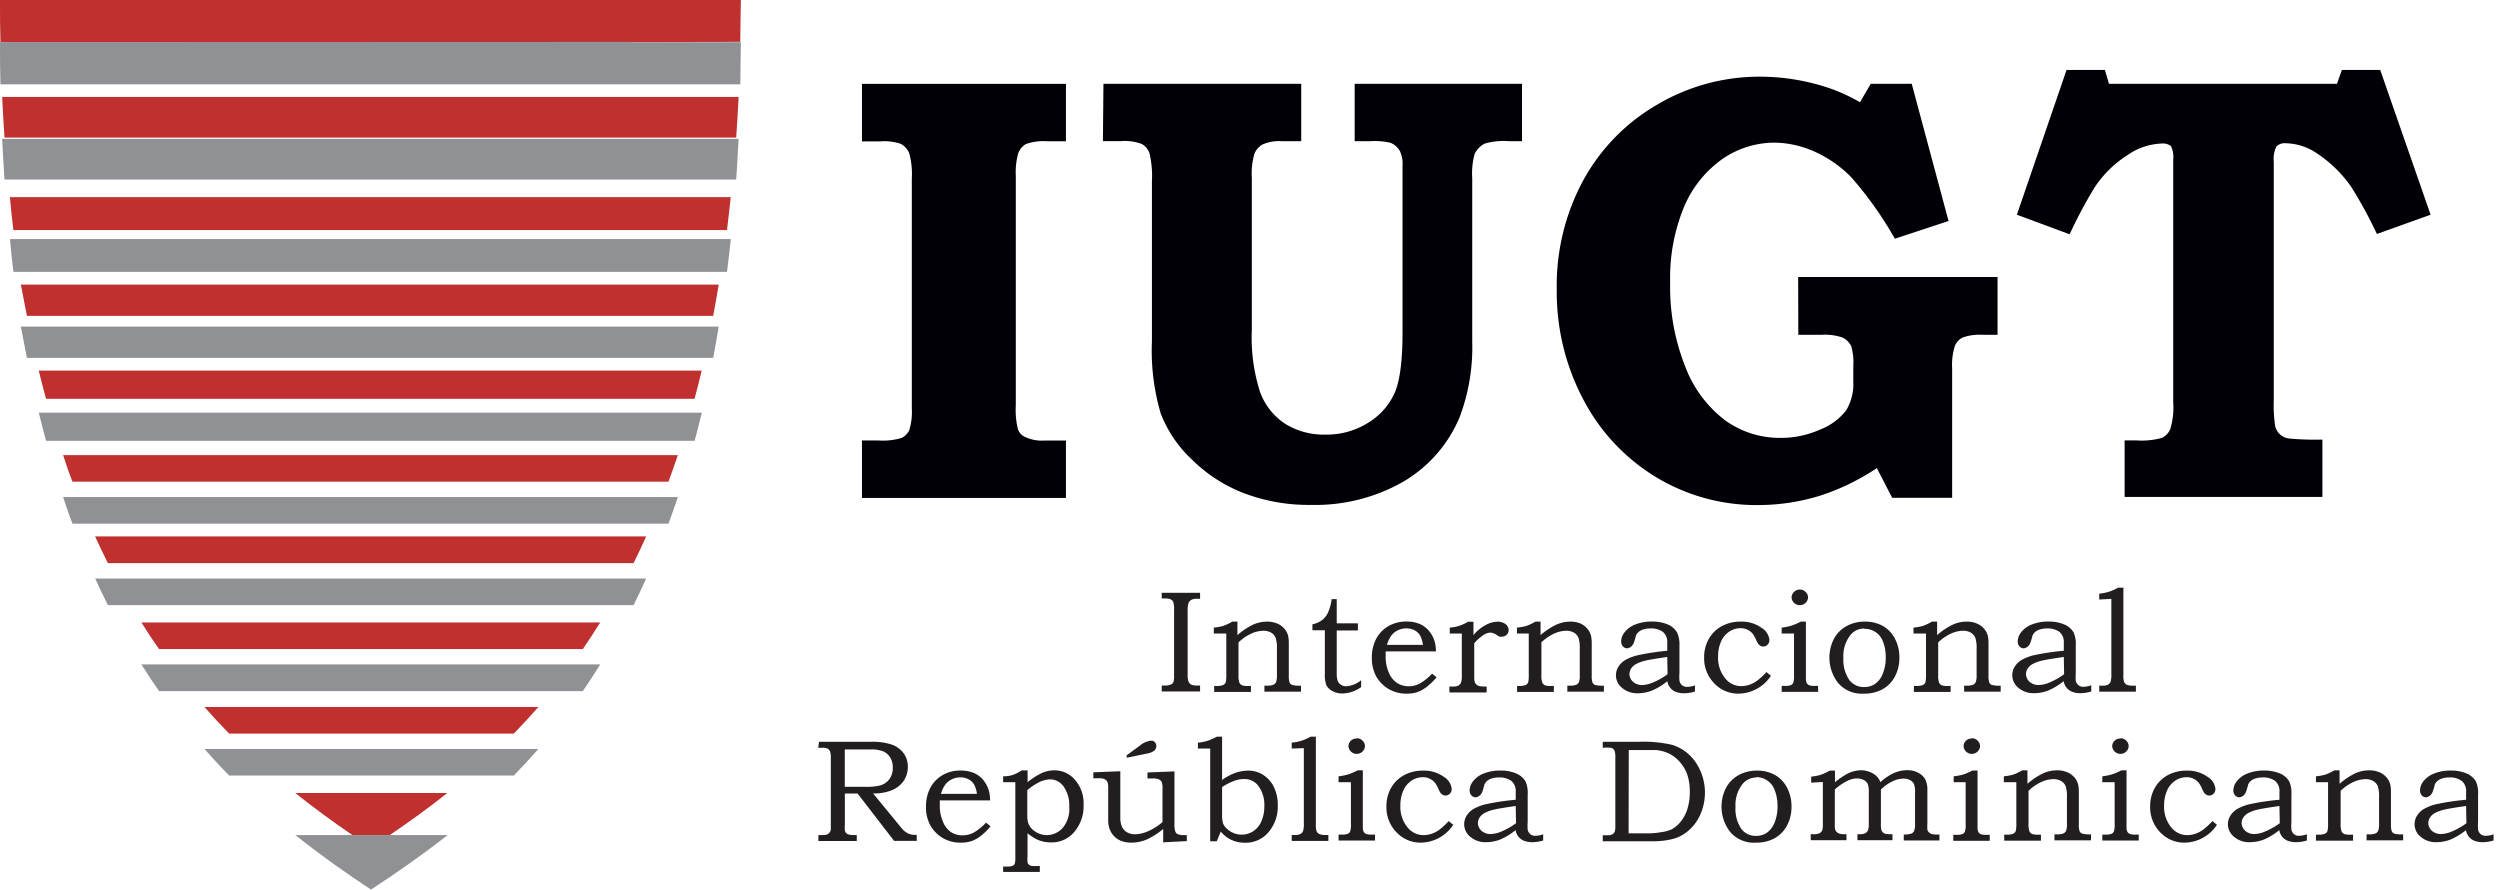 <svg id="304161c4-2ab7-40a9-98d6-8512b9406e49" data-name="Capa 1" xmlns="http://www.w3.org/2000/svg" viewBox="0 0 326 116"><defs><style>.bb18f8db-d0f8-41b3-bba8-2121f1a96e50{fill:#000006;}.\36 f92de0a-681b-4021-977e-e15d195752fe{fill:#bf302e;}.\33 a967b8f-16eb-4618-b59c-0a1ed7060a2e{fill:#8f9194;}.\37 28e1601-9660-4674-80e9-9ae32b399670{fill:#221d1f;}</style></defs><title>logo_repdom</title><path class="bb18f8db-d0f8-41b3-bba8-2121f1a96e50" d="M112.4,10.94H139v7.48h-2.42a7,7,0,0,0-2.79.36,2.29,2.29,0,0,0-1,1.17,9.18,9.18,0,0,0-.33,3V52.84a10.54,10.54,0,0,0,.28,3.14,1.7,1.7,0,0,0,.93,1,5.07,5.07,0,0,0,2.46.47H139v7.48H112.4V57.44h2.16a8.55,8.55,0,0,0,3-.33,2.12,2.12,0,0,0,1-1,7.91,7.91,0,0,0,.34-2.84v-30a10.24,10.24,0,0,0-.34-3.3,2.44,2.44,0,0,0-1.12-1.22,6.61,6.61,0,0,0-2.67-.31H112.4Z"/><path class="bb18f8db-d0f8-41b3-bba8-2121f1a96e50" d="M143.89,10.93h25.79v7.48h-2.54a5.47,5.47,0,0,0-2.49.42,2.46,2.46,0,0,0-1.08,1.23,9.58,9.58,0,0,0-.33,3.22V42.93a23.34,23.34,0,0,0,1.08,8.21,8.42,8.42,0,0,0,3.26,4.12,9.53,9.53,0,0,0,5.3,1.41,10.11,10.11,0,0,0,5.54-1.55,8.78,8.78,0,0,0,3.47-3.94q1-2.37,1-7.86V21.66a4.06,4.06,0,0,0-.33-1.94,2.51,2.51,0,0,0-1.21-1.09,9.24,9.24,0,0,0-2.7-.22h-2V10.93h21.82v7.48h-1.71a8.87,8.87,0,0,0-3.14.31,2.94,2.94,0,0,0-1.33,1.36,9.68,9.68,0,0,0-.31,3.2V44.55a25.83,25.83,0,0,1-1.66,9.89,17.63,17.63,0,0,1-7.38,8.4,23.16,23.16,0,0,1-12,3,23.76,23.76,0,0,1-8.76-1.54,19.74,19.74,0,0,1-6.76-4.38,16.23,16.23,0,0,1-4.06-6,29,29,0,0,1-1.15-9.37V23.7a13,13,0,0,0-.31-3.69,2.22,2.22,0,0,0-1-1.23,6.18,6.18,0,0,0-2.66-.38h-2.42Z"/><path class="bb18f8db-d0f8-41b3-bba8-2121f1a96e50" d="M234.48,36.12h26v7.54h-1.94a6.56,6.56,0,0,0-2.63.36,2.17,2.17,0,0,0-1,1.1,8.11,8.11,0,0,0-.35,2.88V64.91h-7.82l-2-3.87a29.65,29.65,0,0,1-7.45,3.61,27.27,27.27,0,0,1-8,1.21,25.28,25.28,0,0,1-13.29-3.61,25.78,25.78,0,0,1-9.48-10.05A30,30,0,0,1,203,37.72a28.85,28.85,0,0,1,3.46-14.21,25.6,25.6,0,0,1,9.66-9.88A26.14,26.14,0,0,1,229.54,10a28.09,28.09,0,0,1,7,.9,22.93,22.93,0,0,1,6,2.43l1.41-2.4h5.34l4.8,17.89-7,2.31a47.88,47.88,0,0,0-5.67-8,15.62,15.62,0,0,0-4.76-3.34,13.14,13.14,0,0,0-5.26-1.19,12,12,0,0,0-6.78,2.12,14.58,14.58,0,0,0-5,6.21,24.16,24.16,0,0,0-1.83,9.9,28,28,0,0,0,2,11.06A15.73,15.73,0,0,0,225,54.84a12.16,12.16,0,0,0,7.14,2.26A12.44,12.44,0,0,0,237.37,56a7.75,7.75,0,0,0,3.38-2.51,6.65,6.65,0,0,0,.92-3.75v-2a7.44,7.44,0,0,0-.28-2.62,2.52,2.52,0,0,0-1.11-1.1,7.08,7.08,0,0,0-2.78-.36h-3Z"/><path class="bb18f8db-d0f8-41b3-bba8-2121f1a96e50" d="M269.48,9.12h5l.53,1.81h29.73l.64-1.81h5L316.95,28l-7,2.51a58.18,58.18,0,0,0-3.36-6.16,16.72,16.72,0,0,0-4.61-4.45,7.45,7.45,0,0,0-3.9-1.22,1.51,1.51,0,0,0-1.25.44,3.78,3.78,0,0,0-.33,2v31a18.6,18.6,0,0,0,.18,3.43,2.1,2.1,0,0,0,1.91,1.64,35.88,35.88,0,0,0,4.25.13v7.48H277.05V57.43h1.54a9.85,9.85,0,0,0,3.32-.33,2.17,2.17,0,0,0,1.1-1.17,9.65,9.65,0,0,0,.38-3.45V20.77a3.13,3.13,0,0,0-.3-1.72,1.78,1.78,0,0,0-1.28-.33,8.31,8.31,0,0,0-4.39,1.51,14.35,14.35,0,0,0-4.31,4.25,61.09,61.09,0,0,0-3.23,6.07L263,28Z"/><path class="6f92de0a-681b-4021-977e-e15d195752fe" d="M96.53,5.46c0-1.8.07-3.6.08-5.46H0C0,1.87,0,3.69.06,5.49l82.35,0Z"/><path class="6f92de0a-681b-4021-977e-e15d195752fe" d="M.59,17.94H96q.18-2.6.32-5.3H.28C.36,14.43.47,16.2.59,17.94Z"/><path class="6f92de0a-681b-4021-977e-e15d195752fe" d="M1.74,30H94.8c.17-1.41.34-2.84.49-4.29h-94Q1.48,27.86,1.74,30Z"/><path class="6f92de0a-681b-4021-977e-e15d195752fe" d="M3.51,41.19H93c.25-1.33.49-2.7.72-4.08h-91C3,38.49,3.26,39.86,3.51,41.19Z"/><path class="6f92de0a-681b-4021-977e-e15d195752fe" d="M6,52H90.57c.32-1.2.64-2.41.93-3.67H5.05C5.36,49.59,5.68,50.81,6,52Z"/><path class="6f92de0a-681b-4021-977e-e15d195752fe" d="M9.45,62.81H87.17c.42-1.13.82-2.29,1.22-3.46H8.23C8.62,60.53,9,61.69,9.45,62.81Z"/><path class="6f92de0a-681b-4021-977e-e15d195752fe" d="M14.07,73.43H82.62c.56-1.13,1.11-2.28,1.64-3.48H12.4C12.94,71.14,13.5,72.29,14.07,73.43Z"/><path class="6f92de0a-681b-4021-977e-e15d195752fe" d="M20.74,84.64H76q1.15-1.68,2.27-3.47H18.44Q19.57,83,20.74,84.64Z"/><path class="6f92de0a-681b-4021-977e-e15d195752fe" d="M29.88,95.66H67q1.62-1.66,3.21-3.47H26.66Q28.25,94,29.88,95.66Z"/><path class="6f92de0a-681b-4021-977e-e15d195752fe" d="M38.5,103.41c2.5,2,5,3.81,7.45,5.48h4.88c2.48-1.68,5-3.49,7.5-5.48Z"/><path class="3a967b8f-16eb-4618-b59c-0a1ed7060a2e" d="M82.4,5.46.06,5.49H0C0,7.35,0,9.17.06,11H96.54c0-1.8.06-3.63.07-5.5H82.4Z"/><path class="3a967b8f-16eb-4618-b59c-0a1ed7060a2e" d="M.59,23.41H96c.12-1.74.22-3.5.31-5.3H.28C.37,19.92.47,21.68.59,23.41Z"/><path class="3a967b8f-16eb-4618-b59c-0a1ed7060a2e" d="M1.75,35.45H94.8c.18-1.4.35-2.83.5-4.28h-94C1.41,32.62,1.57,34,1.75,35.45Z"/><path class="3a967b8f-16eb-4618-b59c-0a1ed7060a2e" d="M3.51,46.67H93c.25-1.33.49-2.7.72-4.08h-91C3,44,3.26,45.34,3.51,46.67Z"/><path class="3a967b8f-16eb-4618-b59c-0a1ed7060a2e" d="M6,57.48H90.58c.32-1.21.64-2.43.94-3.67H5.06C5.36,55.06,5.68,56.28,6,57.48Z"/><path class="3a967b8f-16eb-4618-b59c-0a1ed7060a2e" d="M9.46,68.29H87.17c.42-1.14.82-2.29,1.22-3.47H8.23C8.63,66,9,67.16,9.46,68.29Z"/><path class="3a967b8f-16eb-4618-b59c-0a1ed7060a2e" d="M14.07,78.91H82.62q.84-1.69,1.64-3.47H12.41C12.95,76.62,13.5,77.78,14.07,78.91Z"/><path class="3a967b8f-16eb-4618-b59c-0a1ed7060a2e" d="M20.74,90.12H76q1.15-1.67,2.27-3.48H18.44Q19.57,88.45,20.74,90.12Z"/><path class="3a967b8f-16eb-4618-b59c-0a1ed7060a2e" d="M29.88,101.13H67c1.08-1.1,2.15-2.26,3.2-3.46H26.66Q28.25,99.48,29.88,101.13Z"/><path class="3a967b8f-16eb-4618-b59c-0a1ed7060a2e" d="M38.51,108.89c3.33,2.65,6.65,5,9.87,7.11,3.26-2.13,6.62-4.46,10-7.11H38.51Z"/><path class="728e1601-9660-4674-80e9-9ae32b399670" d="M151.49,77.3h5v.78h-.38a1.54,1.54,0,0,0-.78.15.87.87,0,0,0-.35.42,3.31,3.31,0,0,0-.11,1.07V88a2.34,2.34,0,0,0,.12.89.79.79,0,0,0,.34.38,1.76,1.76,0,0,0,.78.12h.38v.78h-5v-.78h.41a1.72,1.72,0,0,0,.77-.13A.73.73,0,0,0,153,89a2.68,2.68,0,0,0,.1-.91V79.52a3,3,0,0,0-.1-1,.69.69,0,0,0-.33-.36,1.83,1.83,0,0,0-.77-.12h-.41Z"/><path class="728e1601-9660-4674-80e9-9ae32b399670" d="M158.28,82.61v-.77a6.89,6.89,0,0,0,1.23-.22,7.21,7.21,0,0,0,1.18-.56h.67v1.76a8.84,8.84,0,0,1,2.09-1.39,4.48,4.48,0,0,1,1.76-.37,3.33,3.33,0,0,1,1.34.25,2.55,2.55,0,0,1,.95.69,2.26,2.26,0,0,1,.49,1,5.33,5.33,0,0,1,.07,1v4.08a2.55,2.55,0,0,0,.11.94.62.62,0,0,0,.34.3,4.11,4.11,0,0,0,1.14.09v.78h-4.77v-.78h.26a2.29,2.29,0,0,0,.91-.12.73.73,0,0,0,.35-.35,2.69,2.69,0,0,0,.11-.95V84.62a4.26,4.26,0,0,0-.17-1.46,1.43,1.43,0,0,0-.58-.66,2,2,0,0,0-1-.25,3.93,3.93,0,0,0-1.61.38,6.08,6.08,0,0,0-1.65,1.14V88a2.8,2.8,0,0,0,.11,1,.72.72,0,0,0,.35.36,2.46,2.46,0,0,0,.89.09h.27v.78h-4.79v-.78h.23a2.57,2.57,0,0,0,.94-.12.67.67,0,0,0,.35-.41,4.79,4.79,0,0,0,.06-1V82.61Z"/><path class="728e1601-9660-4674-80e9-9ae32b399670" d="M173.65,78.13h.66v3.15h2.76v.93h-2.76V87.8a3,3,0,0,0,.13,1,1.07,1.07,0,0,0,.43.5,1.21,1.21,0,0,0,.67.19,3.39,3.39,0,0,0,1.95-.79v.9a4.36,4.36,0,0,1-2.46.83,2.61,2.61,0,0,1-1.28-.32,1.78,1.78,0,0,1-.78-.74,3.7,3.7,0,0,1-.21-1.48v-5.7h-1.62v-.78a3.2,3.2,0,0,0,1.26-.55,2.77,2.77,0,0,0,.78-1A6.37,6.37,0,0,0,173.65,78.13Z"/><path class="728e1601-9660-4674-80e9-9ae32b399670" d="M186.74,87.84l.59.48A8,8,0,0,1,186,89.6a4.41,4.41,0,0,1-1.2.66,4.17,4.17,0,0,1-1.33.19,4.54,4.54,0,0,1-2.32-.56,4.48,4.48,0,0,1-1.68-1.67,4.84,4.84,0,0,1-.58-2.43,5.16,5.16,0,0,1,.57-2.5,4.19,4.19,0,0,1,1.58-1.64,4.56,4.56,0,0,1,2.35-.6,4.42,4.42,0,0,1,1.73.31,3.2,3.2,0,0,1,1.24.93,4,4,0,0,1,.74,1.43,5.23,5.23,0,0,1,.15,1.22h-6.56c0,.3,0,.53,0,.68a5.07,5.07,0,0,0,.41,2.09,3,3,0,0,0,1.08,1.35,2.76,2.76,0,0,0,1.53.43,3.1,3.1,0,0,0,1.4-.34A6.79,6.79,0,0,0,186.74,87.84Zm-1.19-3.75a3.53,3.53,0,0,0-.39-1.26,1.81,1.81,0,0,0-.72-.65,2.28,2.28,0,0,0-1.05-.24,2.54,2.54,0,0,0-1.09.24,2.35,2.35,0,0,0-.85.67,3.82,3.82,0,0,0-.59,1.24Z"/><path class="728e1601-9660-4674-80e9-9ae32b399670" d="M189.05,82.61v-.77a5.37,5.37,0,0,0,1.2-.22,6.55,6.55,0,0,0,1.2-.55h.69v1.75a5.11,5.11,0,0,1,1.53-1.28,3.36,3.36,0,0,1,1.57-.47,1.68,1.68,0,0,1,1.09.32,1,1,0,0,1,.4.79.8.8,0,0,1-.26.59.88.88,0,0,1-.64.25.79.79,0,0,1-.29,0,1.94,1.94,0,0,1-.35-.2,1.67,1.67,0,0,0-.85-.33,1.83,1.83,0,0,0-1,.39,5.76,5.76,0,0,0-1.1,1v4.27a3.06,3.06,0,0,0,.06.75.82.82,0,0,0,.2.34.81.81,0,0,0,.34.21,2.64,2.64,0,0,0,.71.07h.31v.78H189v-.78h.4a1.72,1.72,0,0,0,.74-.1.86.86,0,0,0,.36-.38,2.3,2.3,0,0,0,.12-.88V82.61Z"/><path class="728e1601-9660-4674-80e9-9ae32b399670" d="M197.81,82.61v-.77a6.89,6.89,0,0,0,1.23-.22,7.21,7.21,0,0,0,1.18-.56h.67v1.76A8.84,8.84,0,0,1,203,81.43a4.48,4.48,0,0,1,1.76-.37,3.33,3.33,0,0,1,1.34.25A2.55,2.55,0,0,1,207,82a2.26,2.26,0,0,1,.49,1,5.33,5.33,0,0,1,.07,1v4.08a2.55,2.55,0,0,0,.11.94.62.62,0,0,0,.34.3,4.11,4.11,0,0,0,1.14.09v.78h-4.77v-.78h.26a2.29,2.29,0,0,0,.91-.12.73.73,0,0,0,.35-.35A2.69,2.69,0,0,0,206,88V84.62a4.26,4.26,0,0,0-.17-1.46,1.43,1.43,0,0,0-.58-.66,2,2,0,0,0-1-.25,3.93,3.93,0,0,0-1.61.38A6.08,6.08,0,0,0,201,83.76V88a2.8,2.8,0,0,0,.11,1,.72.72,0,0,0,.35.36,2.46,2.46,0,0,0,.89.09h.27v.78h-4.79v-.78H198a2.57,2.57,0,0,0,.94-.12.67.67,0,0,0,.35-.41,4.79,4.79,0,0,0,.06-1V82.61Z"/><path class="728e1601-9660-4674-80e9-9ae32b399670" d="M217.41,84.86v-1a1.73,1.73,0,0,0-.58-1.47,2.63,2.63,0,0,0-1.63-.44,3,3,0,0,0-.91.13,1.66,1.66,0,0,0-.63.34,1.35,1.35,0,0,0-.35.5q0,.1-.22.79t-.86.83a.78.78,0,0,1-.6-.25.94.94,0,0,1-.23-.66,2,2,0,0,1,.46-1.2,3.29,3.29,0,0,1,1.39-1,5.75,5.75,0,0,1,2.2-.38,5.11,5.11,0,0,1,2,.37,2.56,2.56,0,0,1,1.24,1.05A3.7,3.7,0,0,1,219,84.2v3.57a6.42,6.42,0,0,0,0,1,1.06,1.06,0,0,0,.36.6,1,1,0,0,0,.66.2,3.34,3.34,0,0,0,1-.2v.81a5,5,0,0,1-1.38.22,2.93,2.93,0,0,1-1.11-.18,1.78,1.78,0,0,1-1.11-1.39,8.32,8.32,0,0,1-2,1.22,5,5,0,0,1-1.82.35,3,3,0,0,1-2.08-.7,2.1,2.1,0,0,1-.8-1.63,2.13,2.13,0,0,1,.29-1.08,2.69,2.69,0,0,1,.89-.9,6.15,6.15,0,0,1,1.88-.69A31.3,31.3,0,0,1,217.41,84.86Zm0,.81q-2.15.31-2.67.44a4.88,4.88,0,0,0-1.45.51,1.85,1.85,0,0,0-.62.6,1.34,1.34,0,0,0-.19.68,1.32,1.32,0,0,0,.21.7,1.45,1.45,0,0,0,.59.53,1.75,1.75,0,0,0,.81.2,3.9,3.9,0,0,0,1.36-.29,9.49,9.49,0,0,0,2-1.12Z"/><path class="728e1601-9660-4674-80e9-9ae32b399670" d="M230.34,87.64l.59.48a5.12,5.12,0,0,1-4.19,2.33,4.29,4.29,0,0,1-3.21-1.35,4.65,4.65,0,0,1-1.31-3.37,4.81,4.81,0,0,1,.61-2.42,4.26,4.26,0,0,1,1.69-1.66,5.09,5.09,0,0,1,2.48-.59,4.38,4.38,0,0,1,2.66.78,2.11,2.11,0,0,1,1.07,1.58.85.85,0,0,1-.25.66.81.81,0,0,1-.57.23.69.69,0,0,1-.32-.08,1.21,1.21,0,0,1-.32-.27,2.77,2.77,0,0,1-.27-.52,4.71,4.71,0,0,0-.39-.72,2,2,0,0,0-1.65-.8,2.63,2.63,0,0,0-1.46.44,3,3,0,0,0-1.07,1.28,4.77,4.77,0,0,0-.39,2,4.16,4.16,0,0,0,1,2.9,2.63,2.63,0,0,0,2,.93,3.5,3.5,0,0,0,1.09-.18,3.81,3.81,0,0,0,1-.53A8.87,8.87,0,0,0,230.34,87.64Z"/><path class="728e1601-9660-4674-80e9-9ae32b399670" d="M232.33,82.61v-.77a7.25,7.25,0,0,0,1.29-.26,7.16,7.16,0,0,0,1.19-.52h.68v7.43a1.21,1.21,0,0,0,.11.58.65.65,0,0,0,.31.28,2,2,0,0,0,.73.09h.44v.78h-4.75v-.78h.38a2.07,2.07,0,0,0,.84-.11.64.64,0,0,0,.3-.32,3.08,3.08,0,0,0,.09-1V82.61Zm2.36-5.73a1,1,0,0,1,.76.31,1,1,0,0,1,.32.75,1.08,1.08,0,0,1-2.15,0,1,1,0,0,1,.32-.75A1,1,0,0,1,234.69,76.88Z"/><path class="728e1601-9660-4674-80e9-9ae32b399670" d="M243.17,81.06a4.71,4.71,0,0,1,2.36.57,4,4,0,0,1,1.57,1.65,5.2,5.2,0,0,1,.58,2.47,5.1,5.1,0,0,1-.59,2.48,4.08,4.08,0,0,1-1.61,1.65,4.89,4.89,0,0,1-2.43.57,4.07,4.07,0,0,1-3.37-1.4,5.39,5.39,0,0,1-.54-5.74,4.13,4.13,0,0,1,1.64-1.66A4.81,4.81,0,0,1,243.17,81.06Zm-.07.9a2.29,2.29,0,0,0-1.79.83,4.4,4.4,0,0,0-.93,3,4.62,4.62,0,0,0,.79,2.91,2.35,2.35,0,0,0,1.94.89,2.45,2.45,0,0,0,1.41-.42,2.87,2.87,0,0,0,1-1.33,5.55,5.55,0,0,0,.38-2.15,5.44,5.44,0,0,0-.41-2.16A2.52,2.52,0,0,0,243.1,82Z"/><path class="728e1601-9660-4674-80e9-9ae32b399670" d="M249.52,82.61v-.77a6.89,6.89,0,0,0,1.23-.22,7.21,7.21,0,0,0,1.18-.56h.67v1.76a8.84,8.84,0,0,1,2.09-1.39,4.48,4.48,0,0,1,1.76-.37,3.33,3.33,0,0,1,1.34.25,2.55,2.55,0,0,1,.95.69,2.26,2.26,0,0,1,.49,1,5.33,5.33,0,0,1,.07,1v4.08a2.55,2.55,0,0,0,.11.94.62.62,0,0,0,.34.3,4.11,4.11,0,0,0,1.14.09v.78h-4.77v-.78h.26a2.29,2.29,0,0,0,.91-.12.73.73,0,0,0,.35-.35,2.69,2.69,0,0,0,.11-.95V84.62a4.26,4.26,0,0,0-.17-1.46,1.43,1.43,0,0,0-.58-.66,2,2,0,0,0-1-.25,3.93,3.93,0,0,0-1.61.38,6.08,6.08,0,0,0-1.65,1.14V88a2.8,2.8,0,0,0,.11,1,.72.72,0,0,0,.35.36,2.46,2.46,0,0,0,.89.09h.27v.78h-4.79v-.78h.23a2.57,2.57,0,0,0,.94-.12.67.67,0,0,0,.35-.41,4.79,4.79,0,0,0,.06-1V82.61Z"/><path class="728e1601-9660-4674-80e9-9ae32b399670" d="M269.12,84.86v-1a1.73,1.73,0,0,0-.58-1.47,2.63,2.63,0,0,0-1.63-.44,3,3,0,0,0-.91.13,1.66,1.66,0,0,0-.63.34,1.35,1.35,0,0,0-.35.5q0,.1-.22.79t-.86.83a.78.78,0,0,1-.6-.25.94.94,0,0,1-.23-.66,2,2,0,0,1,.46-1.2,3.29,3.29,0,0,1,1.39-1,5.75,5.75,0,0,1,2.2-.38,5.11,5.11,0,0,1,2,.37,2.56,2.56,0,0,1,1.24,1.05,3.7,3.7,0,0,1,.28,1.72v3.57a6.42,6.42,0,0,0,0,1,1.06,1.06,0,0,0,.36.6,1,1,0,0,0,.66.2,3.34,3.34,0,0,0,1-.2v.81a5,5,0,0,1-1.38.22,2.93,2.93,0,0,1-1.11-.18,1.78,1.78,0,0,1-1.11-1.39,8.32,8.32,0,0,1-2,1.22,5,5,0,0,1-1.82.35,3,3,0,0,1-2.08-.7,2.1,2.1,0,0,1-.8-1.63,2.13,2.13,0,0,1,.29-1.08,2.69,2.69,0,0,1,.89-.9,6.15,6.15,0,0,1,1.88-.69A31.3,31.3,0,0,1,269.12,84.86Zm0,.81q-2.15.31-2.67.44a4.88,4.88,0,0,0-1.45.51,1.85,1.85,0,0,0-.62.6,1.34,1.34,0,0,0-.19.68,1.32,1.32,0,0,0,.21.7,1.45,1.45,0,0,0,.59.53,1.75,1.75,0,0,0,.81.2,3.9,3.9,0,0,0,1.36-.29,9.49,9.49,0,0,0,2-1.12Z"/><path class="728e1601-9660-4674-80e9-9ae32b399670" d="M273.74,78.18v-.77a5.75,5.75,0,0,0,2.46-.78h.69V88a2.62,2.62,0,0,0,.09.91.78.78,0,0,0,.35.38,2.18,2.18,0,0,0,.89.12h.3v.78h-4.78v-.78h.48a1.34,1.34,0,0,0,.68-.14.77.77,0,0,0,.32-.38,3,3,0,0,0,.1-1v-9.8Z"/><path class="728e1601-9660-4674-80e9-9ae32b399670" d="M106.8,96.73h6.68a8.06,8.06,0,0,1,2.88.39,3.28,3.28,0,0,1,1.5,1.14,2.93,2.93,0,0,1,.52,1.73,3.21,3.21,0,0,1-.51,1.79A3.45,3.45,0,0,1,116.4,103a6.28,6.28,0,0,1-2.55.47l3.43,4.17a8,8,0,0,0,.55.64,2.44,2.44,0,0,0,.68.44,2.08,2.08,0,0,0,.8.15h.23v.78h-2.95l-4.76-6.17h-1.66v4a4.28,4.28,0,0,0,0,.83.75.75,0,0,0,.33.45,2,2,0,0,0,.89.13h.33v.78h-5v-.78h.45a2.22,2.22,0,0,0,.67-.07.73.73,0,0,0,.31-.23,1,1,0,0,0,.19-.41q0-.1,0-.94V98.78a2.11,2.11,0,0,0-.11-.81.72.72,0,0,0-.31-.35,1.57,1.57,0,0,0-.69-.11h-.53Zm3.36,1v4.87h2.67a7.42,7.42,0,0,0,1.91-.17,2.28,2.28,0,0,0,1.23-.82,2.43,2.43,0,0,0,.45-1.51,2.47,2.47,0,0,0-.33-1.31,2,2,0,0,0-.89-.8,4.11,4.11,0,0,0-1.68-.26Z"/><path class="728e1601-9660-4674-80e9-9ae32b399670" d="M128.58,107.27l.59.48a8,8,0,0,1-1.31,1.28,4.41,4.41,0,0,1-1.2.66,4.17,4.17,0,0,1-1.33.19,4.54,4.54,0,0,1-2.32-.56,4.48,4.48,0,0,1-1.68-1.67,4.84,4.84,0,0,1-.58-2.43,5.16,5.16,0,0,1,.57-2.5,4.19,4.19,0,0,1,1.58-1.64,4.56,4.56,0,0,1,2.35-.6,4.42,4.42,0,0,1,1.73.31,3.2,3.2,0,0,1,1.24.93,4,4,0,0,1,.74,1.43,5.23,5.23,0,0,1,.15,1.22h-6.56c0,.3,0,.53,0,.68a5.07,5.07,0,0,0,.41,2.09A3,3,0,0,0,124,108.5a2.76,2.76,0,0,0,1.53.43,3.1,3.1,0,0,0,1.4-.34A6.79,6.79,0,0,0,128.58,107.27Zm-1.19-3.75a3.53,3.53,0,0,0-.39-1.26,1.81,1.81,0,0,0-.72-.65,2.28,2.28,0,0,0-1.05-.24,2.54,2.54,0,0,0-1.09.24,2.35,2.35,0,0,0-.85.67,3.82,3.82,0,0,0-.59,1.24Z"/><path class="728e1601-9660-4674-80e9-9ae32b399670" d="M130.81,102v-.77a4,4,0,0,0,1.23-.17,4.84,4.84,0,0,0,1.18-.6H134V102a8.67,8.67,0,0,1,1.93-1.23,4,4,0,0,1,1.54-.32,3.51,3.51,0,0,1,2.71,1.24,4.65,4.65,0,0,1,1.12,3.24,5.19,5.19,0,0,1-1.27,3.62,3.83,3.83,0,0,1-3,1.3,4.28,4.28,0,0,1-1.71-.34,5.6,5.6,0,0,1-1.33-.86v3a4.54,4.54,0,0,0,0,.81.58.58,0,0,0,.19.3.71.71,0,0,0,.35.16,10.45,10.45,0,0,0,1.06,0v.78h-4.78V113h.42a2.22,2.22,0,0,0,.83-.1.62.62,0,0,0,.28-.3,4.47,4.47,0,0,0,.06-1V102Zm3.15,1v3.19a4.32,4.32,0,0,0,.07.94,2,2,0,0,0,.43.85,2.78,2.78,0,0,0,2,.92,2.82,2.82,0,0,0,2.09-.91,3.81,3.81,0,0,0,.88-2.75,4.26,4.26,0,0,0-.73-2.67,2.15,2.15,0,0,0-1.73-.94,3.45,3.45,0,0,0-1.41.34A8,8,0,0,0,134,103Z"/><path class="728e1601-9660-4674-80e9-9ae32b399670" d="M142.57,100.71l3.52-.14v6a3,3,0,0,0,.22,1.25,1.58,1.58,0,0,0,.67.72,2.1,2.1,0,0,0,1.05.25,4.4,4.4,0,0,0,1.68-.4,7.47,7.47,0,0,0,1.88-1.19v-4.32a2.51,2.51,0,0,0-.1-.9.76.76,0,0,0-.36-.34,1.92,1.92,0,0,0-.82-.13h-.68v-.78l3.52-.14v6.92a2.6,2.6,0,0,0,.11.92.69.69,0,0,0,.33.36,2.32,2.32,0,0,0,.88.11h.29v.78l-3.08.16V108.1a9.55,9.55,0,0,1-2.22,1.4,5.08,5.08,0,0,1-1.92.38,3.66,3.66,0,0,1-1.26-.2,2.62,2.62,0,0,1-.94-.58,2.58,2.58,0,0,1-.62-.94,3.18,3.18,0,0,1-.21-1.17v-4.22a2.15,2.15,0,0,0-.1-.79.78.78,0,0,0-.34-.36,1.31,1.31,0,0,0-.65-.13h-.85Zm4.35-1.9v-.32l1.72-1.26a2.71,2.71,0,0,1,1.48-.65.62.62,0,0,1,.47.2.69.69,0,0,1,.19.5.77.77,0,0,1-.26.6,2.1,2.1,0,0,1-.94.38Z"/><path class="728e1601-9660-4674-80e9-9ae32b399670" d="M156.21,97.61v-.77a5.44,5.44,0,0,0,1.19-.22,7.21,7.21,0,0,0,1.28-.56h.68v5.66a6.33,6.33,0,0,1,1.68-.92,5.24,5.24,0,0,1,1.76-.31,3.54,3.54,0,0,1,1.92.56,3.83,3.83,0,0,1,1.39,1.57,5.31,5.31,0,0,1,.51,2.4,5.11,5.11,0,0,1-1.27,3.57,3.86,3.86,0,0,1-3,1.3,4.07,4.07,0,0,1-1.94-.45,4.27,4.27,0,0,1-1.23-1l-.51,1.26h-.86V97.61Zm3.15,5v3.57a4,4,0,0,0,.12,1.18,1.87,1.87,0,0,0,.5.7,2.86,2.86,0,0,0,.88.57,2.78,2.78,0,0,0,2.55-.23,2.92,2.92,0,0,0,1.07-1.29,4.9,4.9,0,0,0,.39-2,4.12,4.12,0,0,0-.83-2.69,2.22,2.22,0,0,0-1.85-.83,3.66,3.66,0,0,0-1.24.23A8.22,8.22,0,0,0,159.36,102.63Z"/><path class="728e1601-9660-4674-80e9-9ae32b399670" d="M168.44,97.61v-.77a5.75,5.75,0,0,0,2.46-.78h.69v11.41a2.62,2.62,0,0,0,.09.91.78.78,0,0,0,.35.38,2.18,2.18,0,0,0,.89.12h.3v.78h-4.78v-.78h.48a1.34,1.34,0,0,0,.68-.14.77.77,0,0,0,.32-.38,3,3,0,0,0,.1-1v-9.8Z"/><path class="728e1601-9660-4674-80e9-9ae32b399670" d="M174.55,102v-.77a7.25,7.25,0,0,0,1.29-.26,7.16,7.16,0,0,0,1.19-.52h.68v7.43a1.21,1.21,0,0,0,.11.58.65.65,0,0,0,.31.28,2,2,0,0,0,.73.09h.44v.78h-4.75v-.78h.38a2.07,2.07,0,0,0,.84-.11.64.64,0,0,0,.3-.32,3.08,3.08,0,0,0,.09-1V102Zm2.36-5.73a1,1,0,0,1,.76.31,1,1,0,0,1,.32.75,1.08,1.08,0,0,1-2.15,0,1,1,0,0,1,.32-.75A1,1,0,0,1,176.91,96.31Z"/><path class="728e1601-9660-4674-80e9-9ae32b399670" d="M188.91,107.07l.59.48a5.12,5.12,0,0,1-4.19,2.33,4.29,4.29,0,0,1-3.21-1.35,4.65,4.65,0,0,1-1.31-3.37,4.81,4.81,0,0,1,.61-2.42,4.26,4.26,0,0,1,1.69-1.66,5.09,5.09,0,0,1,2.48-.59,4.38,4.38,0,0,1,2.66.78,2.11,2.11,0,0,1,1.07,1.58.85.85,0,0,1-.25.66.81.81,0,0,1-.57.23.69.69,0,0,1-.32-.08,1.21,1.21,0,0,1-.32-.27,2.77,2.77,0,0,1-.27-.52,4.71,4.71,0,0,0-.39-.72,2,2,0,0,0-1.65-.8,2.63,2.63,0,0,0-1.46.44,3,3,0,0,0-1.07,1.28,4.77,4.77,0,0,0-.39,2,4.16,4.16,0,0,0,1,2.9,2.63,2.63,0,0,0,2,.93,3.5,3.5,0,0,0,1.09-.18,3.81,3.81,0,0,0,1-.53A8.87,8.87,0,0,0,188.91,107.07Z"/><path class="728e1601-9660-4674-80e9-9ae32b399670" d="M197.65,104.29v-1a1.73,1.73,0,0,0-.58-1.47,2.63,2.63,0,0,0-1.63-.44,3,3,0,0,0-.91.13,1.66,1.66,0,0,0-.63.34,1.35,1.35,0,0,0-.35.5q0,.1-.22.79t-.86.83a.78.78,0,0,1-.6-.25.94.94,0,0,1-.23-.66,2,2,0,0,1,.46-1.2,3.29,3.29,0,0,1,1.39-1,5.75,5.75,0,0,1,2.2-.38,5.11,5.11,0,0,1,2,.37,2.56,2.56,0,0,1,1.24,1.05,3.7,3.7,0,0,1,.28,1.72v3.57a6.42,6.42,0,0,0,0,1,1.06,1.06,0,0,0,.36.6,1,1,0,0,0,.66.2,3.34,3.34,0,0,0,1-.2v.81a5,5,0,0,1-1.38.22,2.93,2.93,0,0,1-1.11-.18,1.78,1.78,0,0,1-1.11-1.39,8.32,8.32,0,0,1-2,1.22,5,5,0,0,1-1.82.35,3,3,0,0,1-2.08-.7,2.1,2.1,0,0,1-.8-1.63,2.13,2.13,0,0,1,.29-1.08,2.69,2.69,0,0,1,.89-.9,6.15,6.15,0,0,1,1.88-.69A31.3,31.3,0,0,1,197.65,104.29Zm0,.81q-2.15.31-2.67.44a4.88,4.88,0,0,0-1.45.51,1.85,1.85,0,0,0-.62.6,1.34,1.34,0,0,0-.19.68,1.32,1.32,0,0,0,.21.7,1.45,1.45,0,0,0,.59.53,1.75,1.75,0,0,0,.81.2,3.9,3.9,0,0,0,1.36-.29,9.49,9.49,0,0,0,2-1.12Z"/><path class="728e1601-9660-4674-80e9-9ae32b399670" d="M209,97.51v-.78h4.62a16.66,16.66,0,0,1,4.43.4,5.75,5.75,0,0,1,3,2.18,7.06,7.06,0,0,1,.65,6.95,5.9,5.9,0,0,1-1.65,2.16,5,5,0,0,1-2,1,10.26,10.26,0,0,1-2.39.28H209v-.78h.71a1,1,0,0,0,.56-.14.77.77,0,0,0,.31-.37,3,3,0,0,0,.06-.82V98.92a3,3,0,0,0-.09-1,.74.74,0,0,0-.42-.4A5.91,5.91,0,0,0,209,97.51Zm3.37,11.16h2.81a10.42,10.42,0,0,0,1.39-.15,5,5,0,0,0,1.39-.36,3.88,3.88,0,0,0,1.19-1,5,5,0,0,0,.89-1.68,7.39,7.39,0,0,0,.31-2.24,6.79,6.79,0,0,0-.31-2.17,5,5,0,0,0-.94-1.65,4.5,4.5,0,0,0-1.39-1.12,5,5,0,0,0-1.71-.49q-.51,0-1.71,0h-1.9Z"/><path class="728e1601-9660-4674-80e9-9ae32b399670" d="M229.1,100.49a4.71,4.71,0,0,1,2.36.57,4,4,0,0,1,1.57,1.65,5.2,5.2,0,0,1,.58,2.47,5.1,5.1,0,0,1-.59,2.48,4.08,4.08,0,0,1-1.61,1.65,4.89,4.89,0,0,1-2.43.57,4.07,4.07,0,0,1-3.37-1.4,5.39,5.39,0,0,1-.54-5.74,4.13,4.13,0,0,1,1.64-1.66A4.81,4.81,0,0,1,229.1,100.49Zm-.07.9a2.29,2.29,0,0,0-1.79.83,4.4,4.4,0,0,0-.93,3,4.62,4.62,0,0,0,.79,2.91A2.35,2.35,0,0,0,229,109a2.45,2.45,0,0,0,1.41-.42,2.87,2.87,0,0,0,1-1.33,5.55,5.55,0,0,0,.38-2.15,5.44,5.44,0,0,0-.41-2.16,2.52,2.52,0,0,0-2.39-1.6Z"/><path class="728e1601-9660-4674-80e9-9ae32b399670" d="M236.18,102.06v-.79a6,6,0,0,0,1.22-.23,6.17,6.17,0,0,0,1.19-.55h.69V102a10.06,10.06,0,0,1,1.65-1.12,4,4,0,0,1,1.74-.44,3.07,3.07,0,0,1,1.11.21,2.69,2.69,0,0,1,.87.51,2.48,2.48,0,0,1,.56.83,6.77,6.77,0,0,1,1.81-1.21,4.33,4.33,0,0,1,1.68-.35,3,3,0,0,1,1.44.34,2.19,2.19,0,0,1,.91.85,3.14,3.14,0,0,1,.28,1.49v4.3a5.68,5.68,0,0,0,0,.79.75.75,0,0,0,.2.33.85.85,0,0,0,.35.22,2.6,2.6,0,0,0,.72.07h.3v.78h-4.65v-.78a3.2,3.2,0,0,0,1-.12.7.7,0,0,0,.35-.35,2.51,2.51,0,0,0,.12-.95v-4.09a2.83,2.83,0,0,0-.14-1.08,1.13,1.13,0,0,0-.5-.5,1.81,1.81,0,0,0-.89-.2,3.18,3.18,0,0,0-1.39.35,5.24,5.24,0,0,0-1.53,1.08v4.42a3.59,3.59,0,0,0,.06.84.74.74,0,0,0,.2.33.77.77,0,0,0,.33.18,4.81,4.81,0,0,0,.92.05v.78h-4.57v-.78h.26a1.68,1.68,0,0,0,.77-.13.89.89,0,0,0,.36-.4,2.66,2.66,0,0,0,.09-.88v-3.95a3.38,3.38,0,0,0-.13-1.18,1.14,1.14,0,0,0-.52-.52,1.79,1.79,0,0,0-.89-.21,2.79,2.79,0,0,0-1.22.3,6.75,6.75,0,0,0-1.67,1.14v4.76a1.29,1.29,0,0,0,.12.63.81.81,0,0,0,.37.32,1.6,1.6,0,0,0,.69.12h.34v.78h-4.66v-.78h.25a2.2,2.2,0,0,0,.84-.1.84.84,0,0,0,.42-.44,2.91,2.91,0,0,0,.07-.86v-5.41Z"/><path class="728e1601-9660-4674-80e9-9ae32b399670" d="M254.76,102v-.77A7.25,7.25,0,0,0,256,101a7.16,7.16,0,0,0,1.19-.52h.68v7.43a1.21,1.21,0,0,0,.11.58.65.65,0,0,0,.31.28,2,2,0,0,0,.73.09h.44v.78h-4.75v-.78h.38a2.07,2.07,0,0,0,.84-.11.64.64,0,0,0,.3-.32,3.08,3.08,0,0,0,.09-1V102Zm2.36-5.73a1,1,0,0,1,.76.31,1,1,0,0,1,.32.75,1.08,1.08,0,0,1-2.15,0,1,1,0,0,1,.32-.75A1,1,0,0,1,257.11,96.31Z"/><path class="728e1601-9660-4674-80e9-9ae32b399670" d="M261.3,102v-.77a6.89,6.89,0,0,0,1.23-.22,7.21,7.21,0,0,0,1.18-.56h.67v1.76a8.84,8.84,0,0,1,2.09-1.39,4.48,4.48,0,0,1,1.76-.37,3.33,3.33,0,0,1,1.34.25,2.55,2.55,0,0,1,.95.69,2.26,2.26,0,0,1,.49,1,5.33,5.33,0,0,1,.07,1v4.08a2.55,2.55,0,0,0,.11.94.62.62,0,0,0,.34.3,4.11,4.11,0,0,0,1.14.09v.78H267.9v-.78h.26a2.29,2.29,0,0,0,.91-.12.73.73,0,0,0,.35-.35,2.69,2.69,0,0,0,.11-.95v-3.41a4.26,4.26,0,0,0-.17-1.46,1.43,1.43,0,0,0-.58-.66,2,2,0,0,0-1-.25,3.93,3.93,0,0,0-1.61.38,6.08,6.08,0,0,0-1.65,1.14v4.27a2.8,2.8,0,0,0,.11,1,.72.72,0,0,0,.35.36,2.46,2.46,0,0,0,.89.09h.27v.78h-4.79v-.78h.23a2.57,2.57,0,0,0,.94-.12.67.67,0,0,0,.35-.41,4.79,4.79,0,0,0,.06-1V102Z"/><path class="728e1601-9660-4674-80e9-9ae32b399670" d="M274.14,102v-.77a7.25,7.25,0,0,0,1.29-.26,7.16,7.16,0,0,0,1.19-.52h.68v7.43a1.21,1.21,0,0,0,.11.58.65.65,0,0,0,.31.28,2,2,0,0,0,.73.09h.44v.78h-4.75v-.78h.38a2.07,2.07,0,0,0,.84-.11.64.64,0,0,0,.3-.32,3.08,3.08,0,0,0,.09-1V102Zm2.36-5.73a1,1,0,0,1,.76.31,1,1,0,0,1,.32.75,1.08,1.08,0,0,1-2.15,0,1,1,0,0,1,.32-.75A1,1,0,0,1,276.5,96.31Z"/><path class="728e1601-9660-4674-80e9-9ae32b399670" d="M288.5,107.07l.59.48a5.12,5.12,0,0,1-4.19,2.33,4.29,4.29,0,0,1-3.21-1.35,4.65,4.65,0,0,1-1.31-3.37,4.81,4.81,0,0,1,.61-2.42,4.26,4.26,0,0,1,1.69-1.66,5.09,5.09,0,0,1,2.48-.59,4.38,4.38,0,0,1,2.66.78,2.11,2.11,0,0,1,1.07,1.58.85.85,0,0,1-.25.66.81.81,0,0,1-.57.23.69.69,0,0,1-.32-.08,1.21,1.21,0,0,1-.32-.27,2.77,2.77,0,0,1-.27-.52,4.71,4.71,0,0,0-.39-.72,2,2,0,0,0-1.65-.8,2.63,2.63,0,0,0-1.46.44,3,3,0,0,0-1.07,1.28,4.77,4.77,0,0,0-.39,2,4.16,4.16,0,0,0,1,2.9,2.63,2.63,0,0,0,2,.93,3.5,3.5,0,0,0,1.09-.18,3.81,3.81,0,0,0,1-.53A8.87,8.87,0,0,0,288.5,107.07Z"/><path class="728e1601-9660-4674-80e9-9ae32b399670" d="M297.24,104.29v-1a1.73,1.73,0,0,0-.58-1.47,2.63,2.63,0,0,0-1.63-.44,3,3,0,0,0-.91.13,1.66,1.66,0,0,0-.63.34,1.35,1.35,0,0,0-.35.5q0,.1-.22.79t-.86.83a.78.78,0,0,1-.6-.25.94.94,0,0,1-.23-.66,2,2,0,0,1,.46-1.2,3.29,3.29,0,0,1,1.39-1,5.75,5.75,0,0,1,2.2-.38,5.11,5.11,0,0,1,2,.37,2.56,2.56,0,0,1,1.24,1.05,3.7,3.7,0,0,1,.28,1.72v3.57a6.42,6.42,0,0,0,0,1,1.06,1.06,0,0,0,.36.6,1,1,0,0,0,.66.2,3.34,3.34,0,0,0,1-.2v.81a5,5,0,0,1-1.38.22,2.93,2.93,0,0,1-1.11-.18,1.78,1.78,0,0,1-1.11-1.39,8.32,8.32,0,0,1-2,1.22,5,5,0,0,1-1.82.35,3,3,0,0,1-2.08-.7,2.1,2.1,0,0,1-.8-1.63,2.13,2.13,0,0,1,.29-1.08,2.69,2.69,0,0,1,.89-.9,6.15,6.15,0,0,1,1.88-.69A31.3,31.3,0,0,1,297.24,104.29Zm0,.81q-2.15.31-2.67.44a4.88,4.88,0,0,0-1.45.51,1.85,1.85,0,0,0-.62.6,1.34,1.34,0,0,0-.19.68,1.32,1.32,0,0,0,.21.7,1.45,1.45,0,0,0,.59.53,1.75,1.75,0,0,0,.81.2,3.9,3.9,0,0,0,1.36-.29,9.49,9.49,0,0,0,2-1.12Z"/><path class="728e1601-9660-4674-80e9-9ae32b399670" d="M302,102v-.77a6.89,6.89,0,0,0,1.23-.22,7.21,7.21,0,0,0,1.18-.56h.67v1.76a8.84,8.84,0,0,1,2.09-1.39,4.48,4.48,0,0,1,1.76-.37,3.33,3.33,0,0,1,1.34.25,2.55,2.55,0,0,1,.95.69,2.26,2.26,0,0,1,.49,1,5.33,5.33,0,0,1,.07,1v4.08a2.55,2.55,0,0,0,.11.94.62.62,0,0,0,.34.3,4.11,4.11,0,0,0,1.14.09v.78h-4.77v-.78h.26a2.29,2.29,0,0,0,.91-.12.73.73,0,0,0,.35-.35,2.69,2.69,0,0,0,.11-.95v-3.41a4.26,4.26,0,0,0-.17-1.46,1.43,1.43,0,0,0-.58-.66,2,2,0,0,0-1-.25,3.93,3.93,0,0,0-1.61.38,6.08,6.08,0,0,0-1.65,1.14v4.27a2.8,2.8,0,0,0,.11,1,.72.72,0,0,0,.35.36,2.46,2.46,0,0,0,.89.09h.27v.78H302v-.78h.23a2.57,2.57,0,0,0,.94-.12.67.67,0,0,0,.35-.41,4.79,4.79,0,0,0,.06-1V102Z"/><path class="728e1601-9660-4674-80e9-9ae32b399670" d="M321.58,104.29v-1a1.73,1.73,0,0,0-.58-1.47,2.63,2.63,0,0,0-1.63-.44,3,3,0,0,0-.91.13,1.66,1.66,0,0,0-.63.34,1.35,1.35,0,0,0-.35.5q0,.1-.22.79t-.86.83a.78.78,0,0,1-.6-.25.94.94,0,0,1-.23-.66,2,2,0,0,1,.46-1.2,3.29,3.29,0,0,1,1.39-1,5.75,5.75,0,0,1,2.2-.38,5.11,5.11,0,0,1,2,.37,2.56,2.56,0,0,1,1.24,1.05,3.7,3.7,0,0,1,.28,1.72v3.57a6.42,6.42,0,0,0,0,1,1.06,1.06,0,0,0,.36.6,1,1,0,0,0,.66.2,3.34,3.34,0,0,0,1-.2v.81a5,5,0,0,1-1.38.22,2.93,2.93,0,0,1-1.11-.18,1.78,1.78,0,0,1-1.11-1.39,8.32,8.32,0,0,1-2,1.22,5,5,0,0,1-1.82.35,3,3,0,0,1-2.08-.7,2.1,2.1,0,0,1-.8-1.63,2.13,2.13,0,0,1,.29-1.08,2.69,2.69,0,0,1,.89-.9,6.15,6.15,0,0,1,1.88-.69A31.3,31.3,0,0,1,321.58,104.29Zm0,.81q-2.15.31-2.67.44a4.88,4.88,0,0,0-1.45.51,1.85,1.85,0,0,0-.62.6,1.34,1.34,0,0,0-.19.68,1.32,1.32,0,0,0,.21.7,1.45,1.45,0,0,0,.59.53,1.75,1.75,0,0,0,.81.2,3.9,3.9,0,0,0,1.36-.29,9.49,9.49,0,0,0,2-1.12Z"/></svg>